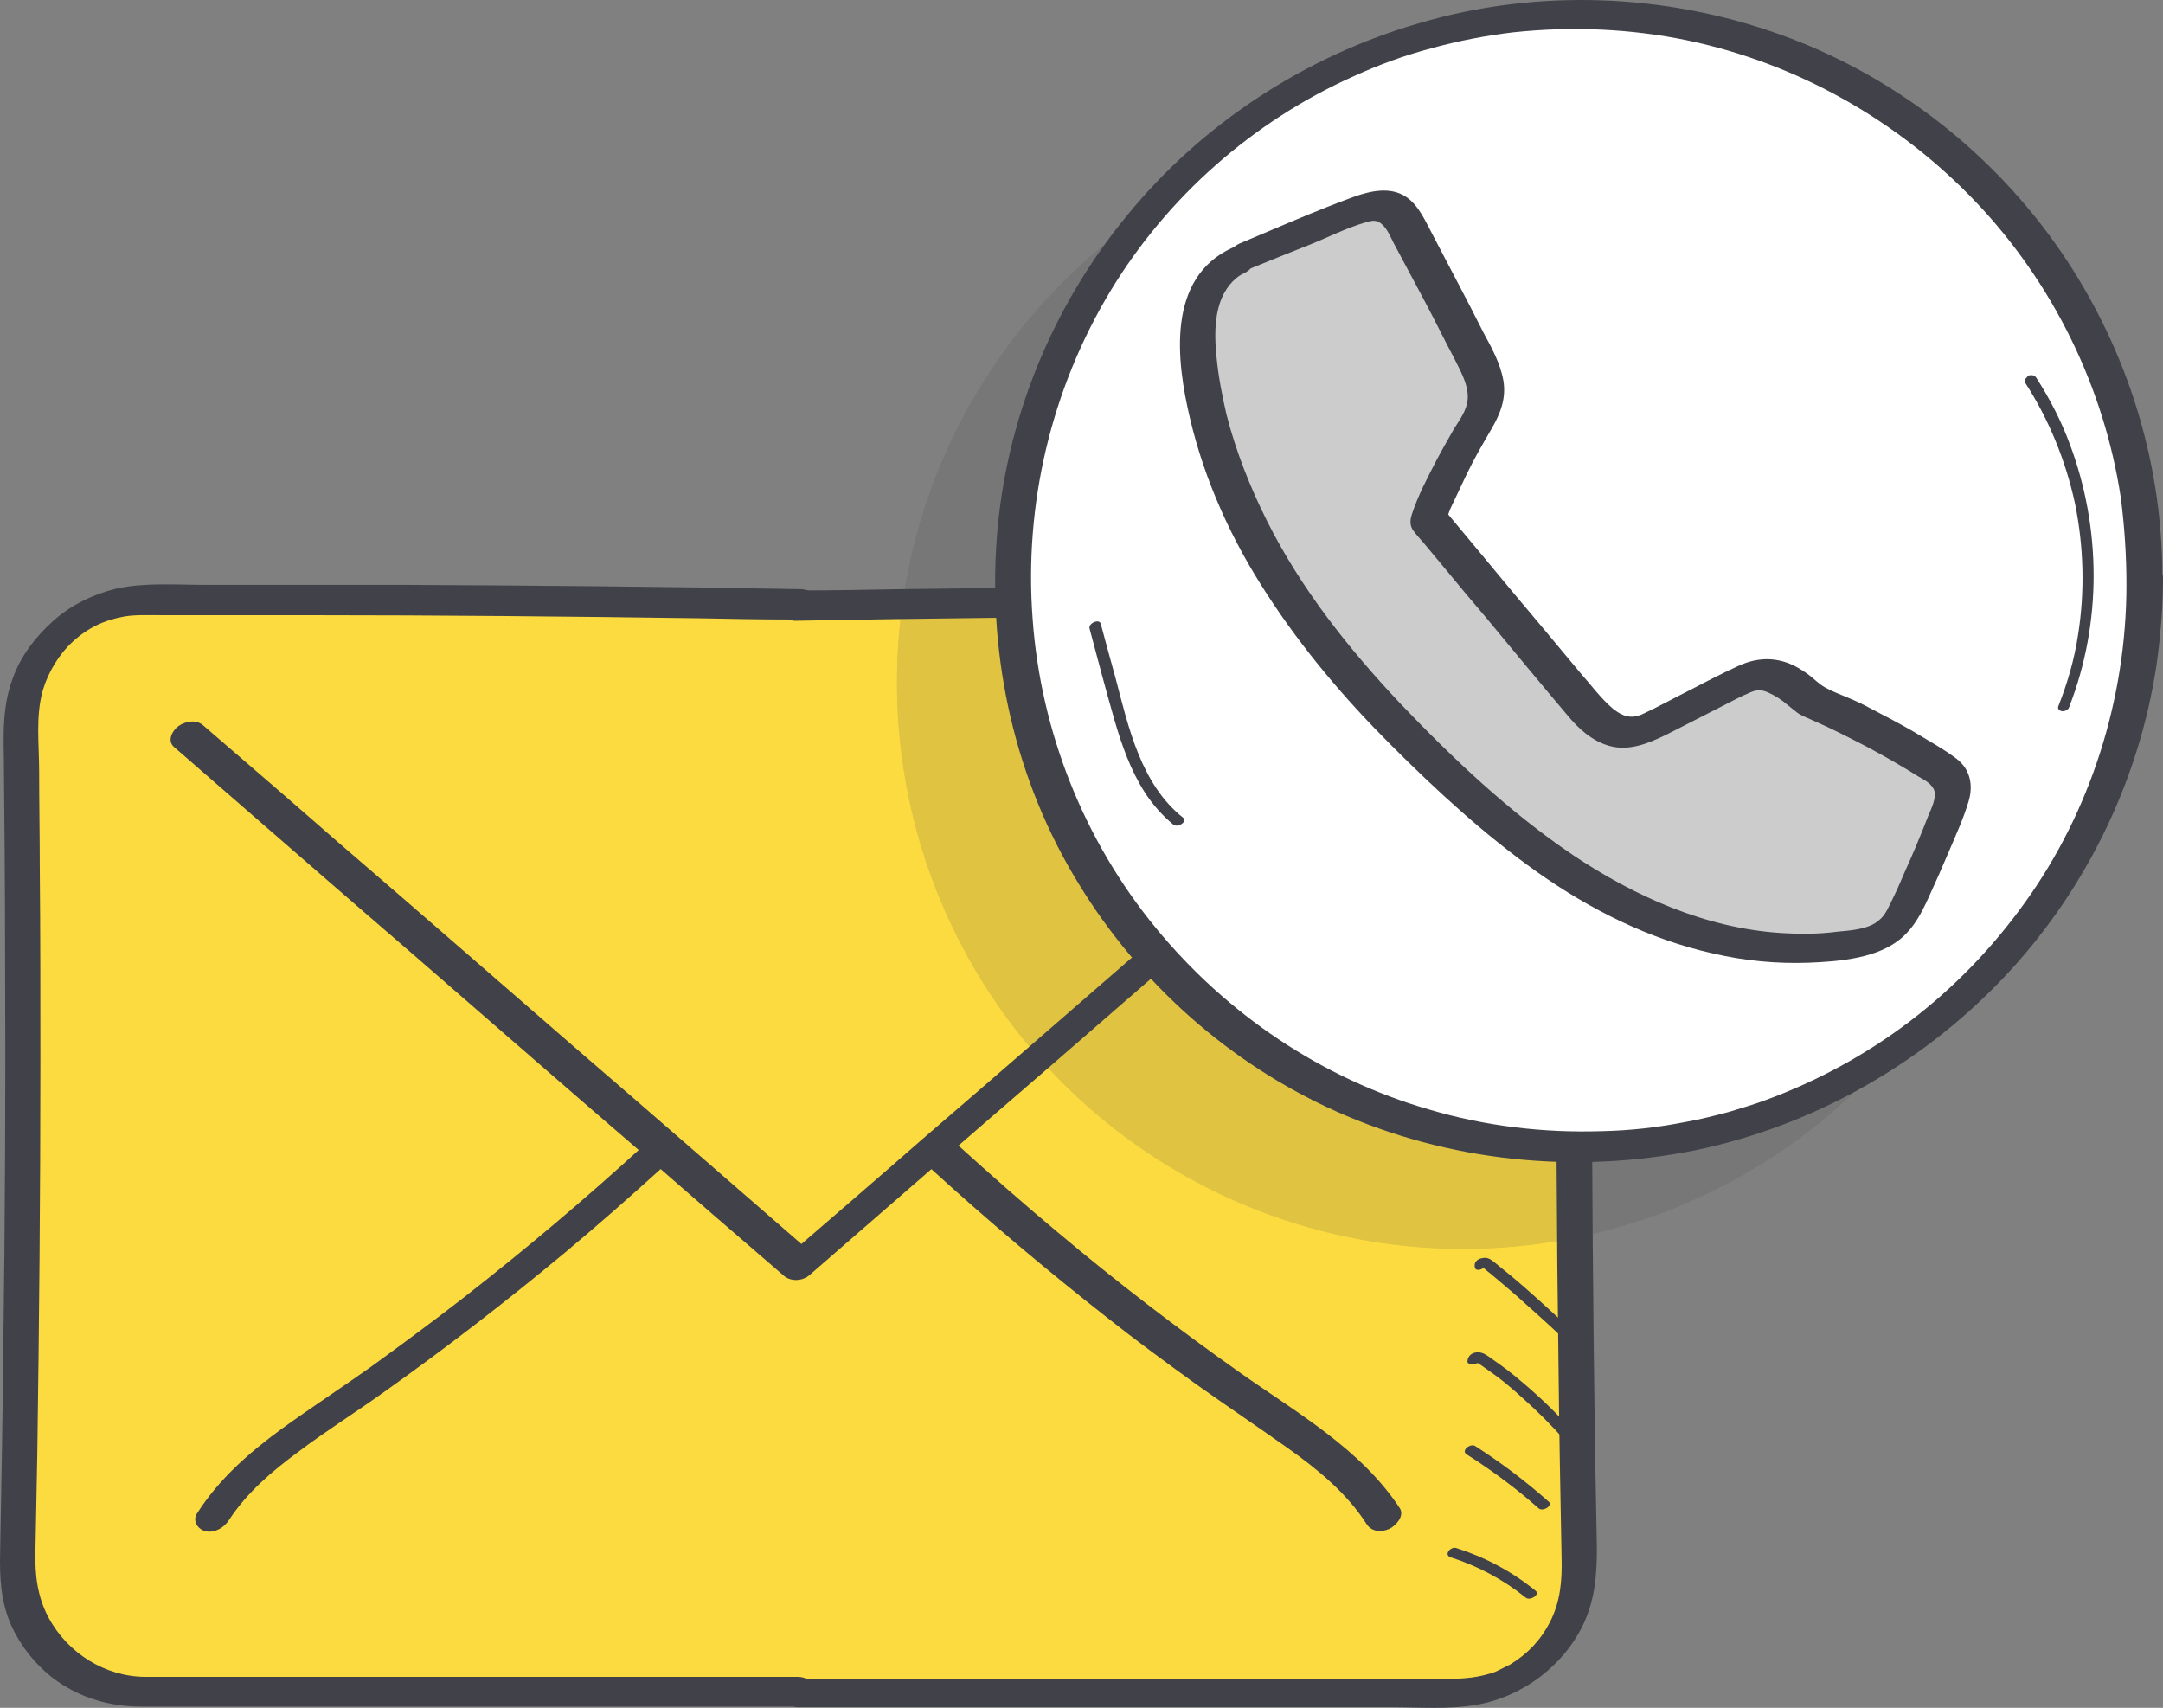 <svg version="1.1" x="0" y="0" xml:space="preserve" id="svg120" width="349.221" height="275.718" xmlns="http://www.w3.org/2000/svg">
    <rect width="100%" height="100%" fill="#808080" stroke="none"/>
    <style type="text/css" id="style2">
        .st4{fill:#414149}
    </style>
    <g id="Layer_1" transform="translate(-146.379 -83.182)">
        <g id="g117">
            <g id="g39">
                <g id="g7">
                    <path d="M401.2 335.9c.2 11.3-8.9 20.5-20.2 20.5l-105.3-.1h-1.1l-105.3.1c-11.3 0-20.4-9.2-20.2-20.5.9-45.1 1-90.3.5-135.4-.1-11.2 8.9-20.3 20.1-20.4 35.1-.2 70.3 0 105.4.6 35.1-.6 70.3-.8 105.4-.6 11.2.1 20.2 9.2 20.1 20.4-.4 45.2-.2 90.3.6 135.4z" id="path5" style="fill:#fcdb40"/>
                </g>
                <g id="g13">
                    <g id="g11">
                        <path class="st4" d="M275.2 358.8H371c4.5 0 9.3.4 13.8-.4 7.5-1.3 14.3-6.5 17.4-13.4 1.7-3.8 2-7.7 2-11.8l-.3-16.2c-.3-21.4-.5-42.8-.5-64.2 0-10.7 0-21.3.1-32 0-5.4.1-10.8.1-16.2 0-4.3.2-8.4-1.3-12.5-2.6-7-8.9-12.3-16.2-13.8-4.6-1-9.6-.5-14.3-.5h-16c-21.4 0-42.8.2-64.2.5-5.2.1-10.5.2-15.7.2-1.4 0-3.1 1-3.4 2.5-.3 1.4 1 2.4 2.3 2.4 21.1-.4 42.1-.6 63.2-.7h39.2c2.1 0 4.1-.1 6.1.3 3.2.6 6.2 2.1 8.7 4.4 2.5 2.3 4.3 5.2 5.3 8.4 1.2 4.1.7 8.6.6 12.7-.1 10.6-.2 21.2-.2 31.7-.1 21 0 42 .3 63 .1 10.5.3 21 .5 31.5.1 3.7-.2 7.1-1.9 10.4-1.5 2.9-3.6 5.1-6.4 6.8.3-.2-.1.1-.2.1l-.6.3-1.2.6c-.8.4-1.1.4-2.1.7-1.6.4-2.8.5-4.4.6H276.5c-1.4 0-3.1 1-3.4 2.5-.5 1.2.8 2.1 2.1 2.1z" id="path9"/>
                    </g>
                </g>
                <g id="g19">
                    <g id="g17">
                        <path class="st4" d="M372.4 326.7c-6.3-9.6-16.6-15.4-25.8-21.9-10.2-7.2-20.1-14.8-29.6-22.8-5.4-4.5-10.6-9.1-15.8-13.8-1.1-1-2.9-.7-4 .1-1 .7-1.8 2.4-.7 3.4 9.2 8.4 18.7 16.4 28.5 24.1 4.8 3.8 9.7 7.4 14.7 11 4.8 3.4 9.7 6.7 14.5 10.1 4.8 3.4 9.6 7.3 12.8 12.3.8 1.3 2.4 1.4 3.7.8.9-.4 2.5-2 1.7-3.3z" id="path15"/>
                    </g>
                </g>
                <g id="g25">
                    <g id="g23">
                        <path class="st4" d="M275.2 353.9H169.9c-6.5 0-12.6-3.8-15.7-9.6-1.8-3.4-2.2-6.9-2.1-10.7l.3-15.7c.3-21 .5-42 .5-63 0-10.6 0-21.2-.1-31.7 0-5.2-.1-10.3-.1-15.5 0-4.3-.6-8.9.6-13.1.9-3 2.7-5.9 4.8-7.8 2.5-2.3 5.1-3.5 8.4-4.1 1.8-.3 4-.2 6-.2h23.7c21 0 42 .2 63 .5 5.2.1 10.3.2 15.5.2 1.4 0 3.1-1 3.4-2.5.3-1.5-1-2.3-2.3-2.4-21.5-.4-43-.6-64.4-.7h-32c-4.7 0-9.6-.4-14.2.6-3.7.9-7.3 2.6-10.2 5.2-2.9 2.6-5.3 5.7-6.6 9.4-1.5 4.1-1.5 8.2-1.4 12.5.1 10.7.2 21.5.2 32.2.1 21.4 0 42.8-.3 64.2-.1 10.7-.3 21.3-.5 32-.1 4.2.1 8.1 1.8 11.9 1.5 3.3 3.8 6.2 6.6 8.4 4.2 3.2 9.1 4.7 14.4 4.7H274.2c1.4 0 3.1-1 3.4-2.5.3-1.4-1-2.3-2.4-2.3z" id="path21"/>
                    </g>
                </g>
                <g id="g31">
                    <g id="g29">
                        <path class="st4" d="M174.5 203.8c12.8 11.1 25.6 22.3 38.5 33.4 12.8 11.1 25.5 22.2 38.3 33.2 7.2 6.3 14.5 12.6 21.7 18.8 1.1.9 2.9.8 4-.1 12.8-11.1 25.6-22.3 38.5-33.4 12.8-11.1 25.5-22.2 38.3-33.2 7.2-6.3 14.5-12.6 21.7-18.8 1-.8 1.8-2.3.7-3.4-1-1-3-.8-4 .1-12.8 11.1-25.6 22.3-38.5 33.4-12.8 11.1-25.5 22.2-38.3 33.2-7.2 6.3-14.5 12.6-21.7 18.8 1.3 0 2.7-.1 4-.1-12.8-11.1-25.6-22.3-38.5-33.4-12.8-11.1-25.5-22.2-38.3-33.2-7.2-6.3-14.5-12.6-21.7-18.8-1.1-1-2.9-.7-4 .1-1 .7-1.9 2.4-.7 3.4z" id="path27"/>
                    </g>
                </g>
                <g id="g37">
                    <g id="g35">
                        <path class="st4" d="M183.4 328.5c2.9-4.4 6.9-7.8 11.1-10.9 4.5-3.4 9.3-6.4 13.9-9.7 10-7.1 19.7-14.6 29.2-22.5 5.4-4.5 10.6-9.1 15.8-13.8.9-.9 1.8-2.3.7-3.4-1-1-3-.8-4 .1-9.3 8.5-18.9 16.6-28.9 24.4-4.9 3.8-9.9 7.5-15 11.2-4.8 3.4-9.7 6.6-14.4 10-5.2 3.8-10.1 8.1-13.6 13.6-.8 1.2.1 2.6 1.4 2.9 1.5.3 3-.6 3.8-1.9z" id="path33"/>
                    </g>
                </g>
            </g>
            <g id="g57" style="opacity:.15">
                <g id="g43">
                    <circle class="st4" cx="382.6" cy="193.4" r="91.4" id="circle41"/>
                </g>
                <g id="g47">
                    <circle class="st4" cx="382.6" cy="193.4" r="91.4" id="circle45"/>
                </g>
                <g id="g51">
                    <path class="st4" d="M328.5 141.1c5.8-2.4 11.6-4.7 17.5-7.1 2-.8 4.3-1.6 6.2-.6 1.2.7 1.9 1.9 2.6 3.2 3.6 6.7 7.2 13.5 10.6 20.3 1.3 2.5 2.5 5.3 1.9 8-.3 1.4-1.1 2.6-1.8 3.9-2.6 4.4-5 8.9-6.9 13.7-.2.4-.3.8-.4 1.3 8.1 9.7 16.3 19.4 24.4 29.2 2 2.4 4.5 5.1 7.7 5.1 1.7 0 3.3-.8 4.9-1.6 4.2-2.1 8.5-4.3 12.7-6.4 1.2-.6 2.4-1.2 3.7-1.3 3.2-.3 6.1 2.3 8.5 4.1 6.9 2.9 13.5 6.4 19.8 10.4 1.1.7 2.2 1.5 2.7 2.6.6 1.5 0 3.1-.5 4.6-1.8 4.8-3.8 9.5-6 14.2-.9 1.9-1.8 3.8-3.4 5.1-1.5 1.2-3.5 1.8-5.5 2.2-12.6 2.5-25.8-.4-37.2-6.1-11.5-5.7-21.4-14-30.6-22.9-9.1-8.8-17.7-18.1-24.6-28.8-6.9-10.7-11.9-22.6-13.5-35.1-.4-3.3-.6-6.6.3-9.8.9-3.2 2.9-6.1 5.9-7.4" id="path49"/>
                </g>
                <g id="g55">
                    <path class="st4" d="M328.5 141.1c5.8-2.4 11.6-4.7 17.5-7.1 2-.8 4.3-1.6 6.2-.6 1.2.7 1.9 1.9 2.6 3.2 3.6 6.7 7.2 13.5 10.6 20.3 1.3 2.5 2.5 5.3 1.9 8-.3 1.4-1.1 2.6-1.8 3.9-2.6 4.4-5 8.9-6.9 13.7-.2.4-.3.8-.4 1.3 8.1 9.7 16.3 19.4 24.4 29.2 2 2.4 4.5 5.1 7.7 5.1 1.7 0 3.3-.8 4.9-1.6 4.2-2.1 8.5-4.3 12.7-6.4 1.2-.6 2.4-1.2 3.7-1.3 3.2-.3 6.1 2.3 8.5 4.1 6.9 2.9 13.5 6.4 19.8 10.4 1.1.7 2.2 1.5 2.7 2.6.6 1.5 0 3.1-.5 4.6-1.8 4.8-3.8 9.5-6 14.2-.9 1.9-1.8 3.8-3.4 5.1-1.5 1.2-3.5 1.8-5.5 2.2-12.6 2.5-25.8-.4-37.2-6.1-11.5-5.7-21.4-14-30.6-22.9-9.1-8.8-17.7-18.1-24.6-28.8-6.9-10.7-11.9-22.6-13.5-35.1-.4-3.3-.6-6.6.3-9.8.9-3.2 2.9-6.1 5.9-7.4" id="path53"/>
                </g>
            </g>
            <g id="g79">
                <g id="g61">
                    <circle cx="401.2" cy="176.9" r="91.4" id="circle59" style="fill:#fff"/>
                </g>
                <g id="g67">
                    <g id="g65">
                        <path class="st4" d="M489.7 177.6c0 18.3-5.8 36.6-16.4 51.3-10.6 14.8-25 25.7-41.9 31.9-1.6.6-3.9 1.3-5.9 1.9-2.3.6-4.6 1.2-6.9 1.6-4.6.9-8.9 1.4-13.6 1.5-9.4.3-18.8-.8-27.9-3.5-17.3-5-32.7-15.4-44.1-29.3-11.6-14.1-18.6-31.7-19.9-49.9-1.4-18.5 3-37.1 12.6-53 9.2-15.2 23-27.3 39-34.5 4.4-2 8.2-3.4 12.7-4.6 4.3-1.2 9-2.1 13.3-2.6 9.4-1 18.9-.6 28.1 1.3 17.7 3.7 34 12.9 46.5 26s20.8 30 23.5 47.9c.6 4.7.9 9.3.9 14 0 1.5 1.9 1.9 3.1 1.7 1.4-.3 2.7-1.5 2.7-3 0-19.4-6.2-38.3-17.5-54.1-10.9-15.2-26.5-27.1-44.1-33.4-18.6-6.7-39.3-7.5-58.3-1.9-18.4 5.3-35.1 16.2-47.2 31-12.2 14.8-19.7 33.2-21.1 52.3-1.4 19.4 3 39 13.2 55.6 9.8 16.1 24.4 29.1 41.6 36.8 18.1 8.1 38.5 10.2 57.9 6.3 18.9-3.9 36.3-13.7 49.6-27.6 13.2-13.8 22-31.6 24.9-50.4.7-4.8 1.1-9.6 1.1-14.5 0-1.5-1.9-1.9-3.1-1.7-1.5.2-2.7 1.3-2.8 2.9z" id="path63"/>
                    </g>
                </g>
                <g id="g71">
                    <path d="M347.2 124.6c5.8-2.4 11.6-4.7 17.5-7.1 2-.8 4.3-1.6 6.2-.6 1.2.7 1.9 1.9 2.6 3.2 3.6 6.7 7.2 13.5 10.6 20.3 1.3 2.5 2.5 5.3 1.9 8-.3 1.4-1.1 2.6-1.8 3.9-2.6 4.4-5 8.9-6.9 13.7-.2.4-.3.8-.4 1.3 8.1 9.7 16.3 19.4 24.4 29.2 2 2.4 4.5 5.1 7.7 5.1 1.7 0 3.3-.8 4.9-1.6 4.2-2.1 8.5-4.3 12.7-6.4 1.2-.6 2.4-1.2 3.7-1.3 3.2-.3 6.1 2.3 8.5 4.1 6.9 2.9 13.5 6.4 19.8 10.4 1.1.7 2.2 1.5 2.7 2.6.6 1.5 0 3.1-.5 4.6-1.8 4.8-3.8 9.5-6 14.2-.9 1.9-1.8 3.8-3.4 5.1-1.5 1.2-3.5 1.8-5.5 2.2-12.6 2.5-25.8-.4-37.2-6.1-11.4-5.7-21.4-14-30.6-22.9-9.1-8.8-17.7-18.1-24.6-28.8-6.8-10.6-11.9-22.6-13.5-35.1-.4-3.3-.6-6.6.3-9.8.9-3.2 2.9-6.1 5.9-7.4" id="path69" style="fill:#ccc"/>
                </g>
                <g id="g77">
                    <g id="g75">
                        <path class="st4" d="M348.1 126.6c3.2-1.3 6.4-2.6 9.7-3.9 3-1.2 5.9-2.7 9-3.6 1-.3 1.8-.5 2.6.2 1.1.9 1.6 2.5 2.3 3.7l4.8 9c1.6 3 3.1 6.1 4.7 9.1 1.2 2.4 2.9 5.3 1.8 8-.5 1.4-1.5 2.6-2.2 3.9-.8 1.4-1.6 2.8-2.4 4.3-1.5 2.9-3.1 5.9-4.1 9-.3 1-.3 1.8.3 2.6.5.7 1.1 1.3 1.6 1.9 1.2 1.4 2.3 2.8 3.5 4.2 2.2 2.7 4.4 5.3 6.7 8 4.3 5.2 8.6 10.4 13 15.6 1.8 2.2 4 4.2 6.8 5 3.2.9 6.3-.4 9.2-1.8 3.1-1.6 6.1-3.1 9.2-4.7 1.4-.7 2.8-1.5 4.3-2.1 1.1-.5 1.9-.5 3 0s2.2 1.2 3.1 2l1.5 1.2c.8.6 1.8.9 2.6 1.3 3 1.3 5.9 2.8 8.8 4.3 2.8 1.5 5.6 3.1 8.3 4.8.9.5 2.2 1.2 2.5 2.3.3 1.2-.5 2.8-1 4-1.2 3.1-2.5 6.2-3.9 9.3-.6 1.4-1.2 2.8-1.9 4.2-.6 1.2-1.1 2.5-2.1 3.3-1.6 1.5-4.6 1.7-6.8 1.9-3 .4-6.1.4-9.2.2-12.1-.8-23.5-5.9-33.5-12.6-10.2-6.9-19.3-15.5-27.8-24.4-8.4-8.9-16.1-18.6-21.6-29.6-2.7-5.4-5-11.2-6.5-17.1-.7-3-1.3-6.1-1.6-9.2-.3-3-.4-6.1.6-9 .7-2 2.1-3.8 3.8-4.6 1.2-.5 2.4-2 1.8-3.3-.6-1.4-2.5-1.3-3.7-.8-10.6 4.9-9 18.2-6.8 27.5 2.4 10.2 6.8 19.8 12.5 28.5 5.7 8.8 12.5 16.8 19.9 24.2 7.4 7.4 15.1 14.5 23.7 20.6 8.5 6 18 10.8 28.3 13.1 5.1 1.2 10.4 1.7 15.6 1.5 4.9-.2 11.1-.7 14.9-4 2-1.7 3.2-4 4.3-6.4 1.2-2.6 2.3-5.1 3.4-7.7 1.1-2.6 2.3-5.2 3.1-7.9.8-2.6.3-5.2-1.9-6.9-2.1-1.6-4.5-2.9-6.8-4.3-2.4-1.4-4.9-2.7-7.4-4-1.1-.6-2.2-1.1-3.4-1.6-1.2-.5-2.5-1-3.6-1.6-1.1-.6-2-1.6-3-2.3-1-.7-2-1.3-3.1-1.7-2.8-1-5.5-.7-8.2.6-2.6 1.2-5.1 2.5-7.6 3.8-2.6 1.3-5.1 2.7-7.7 3.9-1.8.8-3.2.3-4.7-.9-2-1.7-3.5-3.8-5.2-5.7-1.8-2.2-3.7-4.4-5.5-6.6-3.7-4.4-7.4-8.8-11.1-13.3-1.8-2.2-3.7-4.4-5.5-6.6.2.6.3 1.1.5 1.7.2-1.3.9-2.5 1.4-3.6.6-1.3 1.2-2.5 1.8-3.8 1.2-2.5 2.6-4.9 4-7.3 1.4-2.4 2.4-4.9 1.9-7.8-.5-2.8-1.9-5.3-3.2-7.7-2.6-5.2-5.4-10.4-8.1-15.6-1.2-2.2-2.3-5-4.5-6.4-2.5-1.6-5.6-.9-8.2 0-6.3 2.3-12.4 5-18.6 7.6-1.2.5-2.4 2-1.8 3.3.4 1.4 2.2 1.3 3.4.8z" id="path73"/>
                    </g>
                </g>
            </g>
            <g id="g85">
                <g id="g83">
                    <path class="st4" d="M473.3 144.9c3.9 6 6.6 12.7 8.1 19.6 1.4 6.9 1.6 14.1.5 21.1-.6 4-1.7 7.8-3.2 11.6-.2.5.3.8.7.8.5 0 1-.3 1.1-.8 2.6-6.7 3.9-13.9 3.9-21.1 0-7.2-1.3-14.4-3.8-21.1-1.4-3.8-3.3-7.5-5.5-10.9-.3-.4-.8-.4-1.2-.3-.2.2-.8.7-.6 1.1z" id="path81"/>
                </g>
            </g>
            <g id="g91">
                <g id="g89">
                    <path class="st4" d="M322.3 184.7c1.3 4.9 2.6 9.8 4 14.7 1.2 4.1 2.6 8.1 4.9 11.7 1.3 2 2.8 3.7 4.6 5.2.7.6 2.4-.5 1.6-1.1-6.8-5.4-8.8-14.5-10.9-22.5-.8-2.9-1.6-5.8-2.4-8.8-.2-.9-2.1-.1-1.8.8z" id="path87"/>
                </g>
            </g>
            <g id="g97">
                <g id="g95">
                    <path class="st4" d="M386.3 287c0 .1 0 .3-.1.4-.2.2-.4.4-.6.4h.1c.1 0 .1.1.2.1.3.2.7.6 1 .8.6.5 1.3 1.1 1.9 1.6 1.3 1.1 2.6 2.2 3.9 3.4 2.6 2.3 5.1 4.6 7.6 7 .7.6 2.4-.4 1.6-1.1-3.1-2.9-6.2-5.8-9.4-8.6-1.6-1.4-3.2-2.7-4.8-4-.6-.5-1.2-.9-2-.7-.8.1-1.4.7-1.2 1.5.2.9 2 .1 1.8-.8z" id="path93"/>
                </g>
            </g>
            <g id="g103">
                <g id="g101">
                    <path class="st4" d="M385.3 302.5v-.1c0 .1-.1.3-.1.4-.7.2-.9.3-.6.3h.1c.1.1.3.2.4.2.3.2.7.5 1 .7l2.1 1.5c1.3 1 2.6 2.1 3.8 3.2 2.5 2.2 4.9 4.6 7.1 7.1.6.7 2.3-.3 1.6-1.1-2.7-3.1-5.6-5.9-8.7-8.5-1.5-1.3-3.1-2.5-4.7-3.6-.7-.5-1.4-1.1-2.3-1.1-.9 0-1.6.5-1.7 1.4-.1.5.7.6 1 .5.6 0 1-.4 1-.9z" id="path99"/>
                </g>
            </g>
            <g id="g109">
                <g id="g107">
                    <path class="st4" d="M383.2 318c4.1 2.6 8 5.5 11.6 8.7.7.6 2.4-.5 1.6-1.1-3.7-3.3-7.7-6.3-11.9-9-.8-.4-2.3.8-1.3 1.4z" id="path105"/>
                </g>
            </g>
            <g id="g115">
                <g id="g113">
                    <path class="st4" d="M380.6 334.6c4.4 1.4 8.5 3.6 12.1 6.5.7.6 2.4-.5 1.6-1.1-3.8-3.1-8.1-5.4-12.8-6.9-.9-.3-2.1 1.1-.9 1.5z" id="path111"/>
                </g>
            </g>
        </g>
    </g>
</svg>
